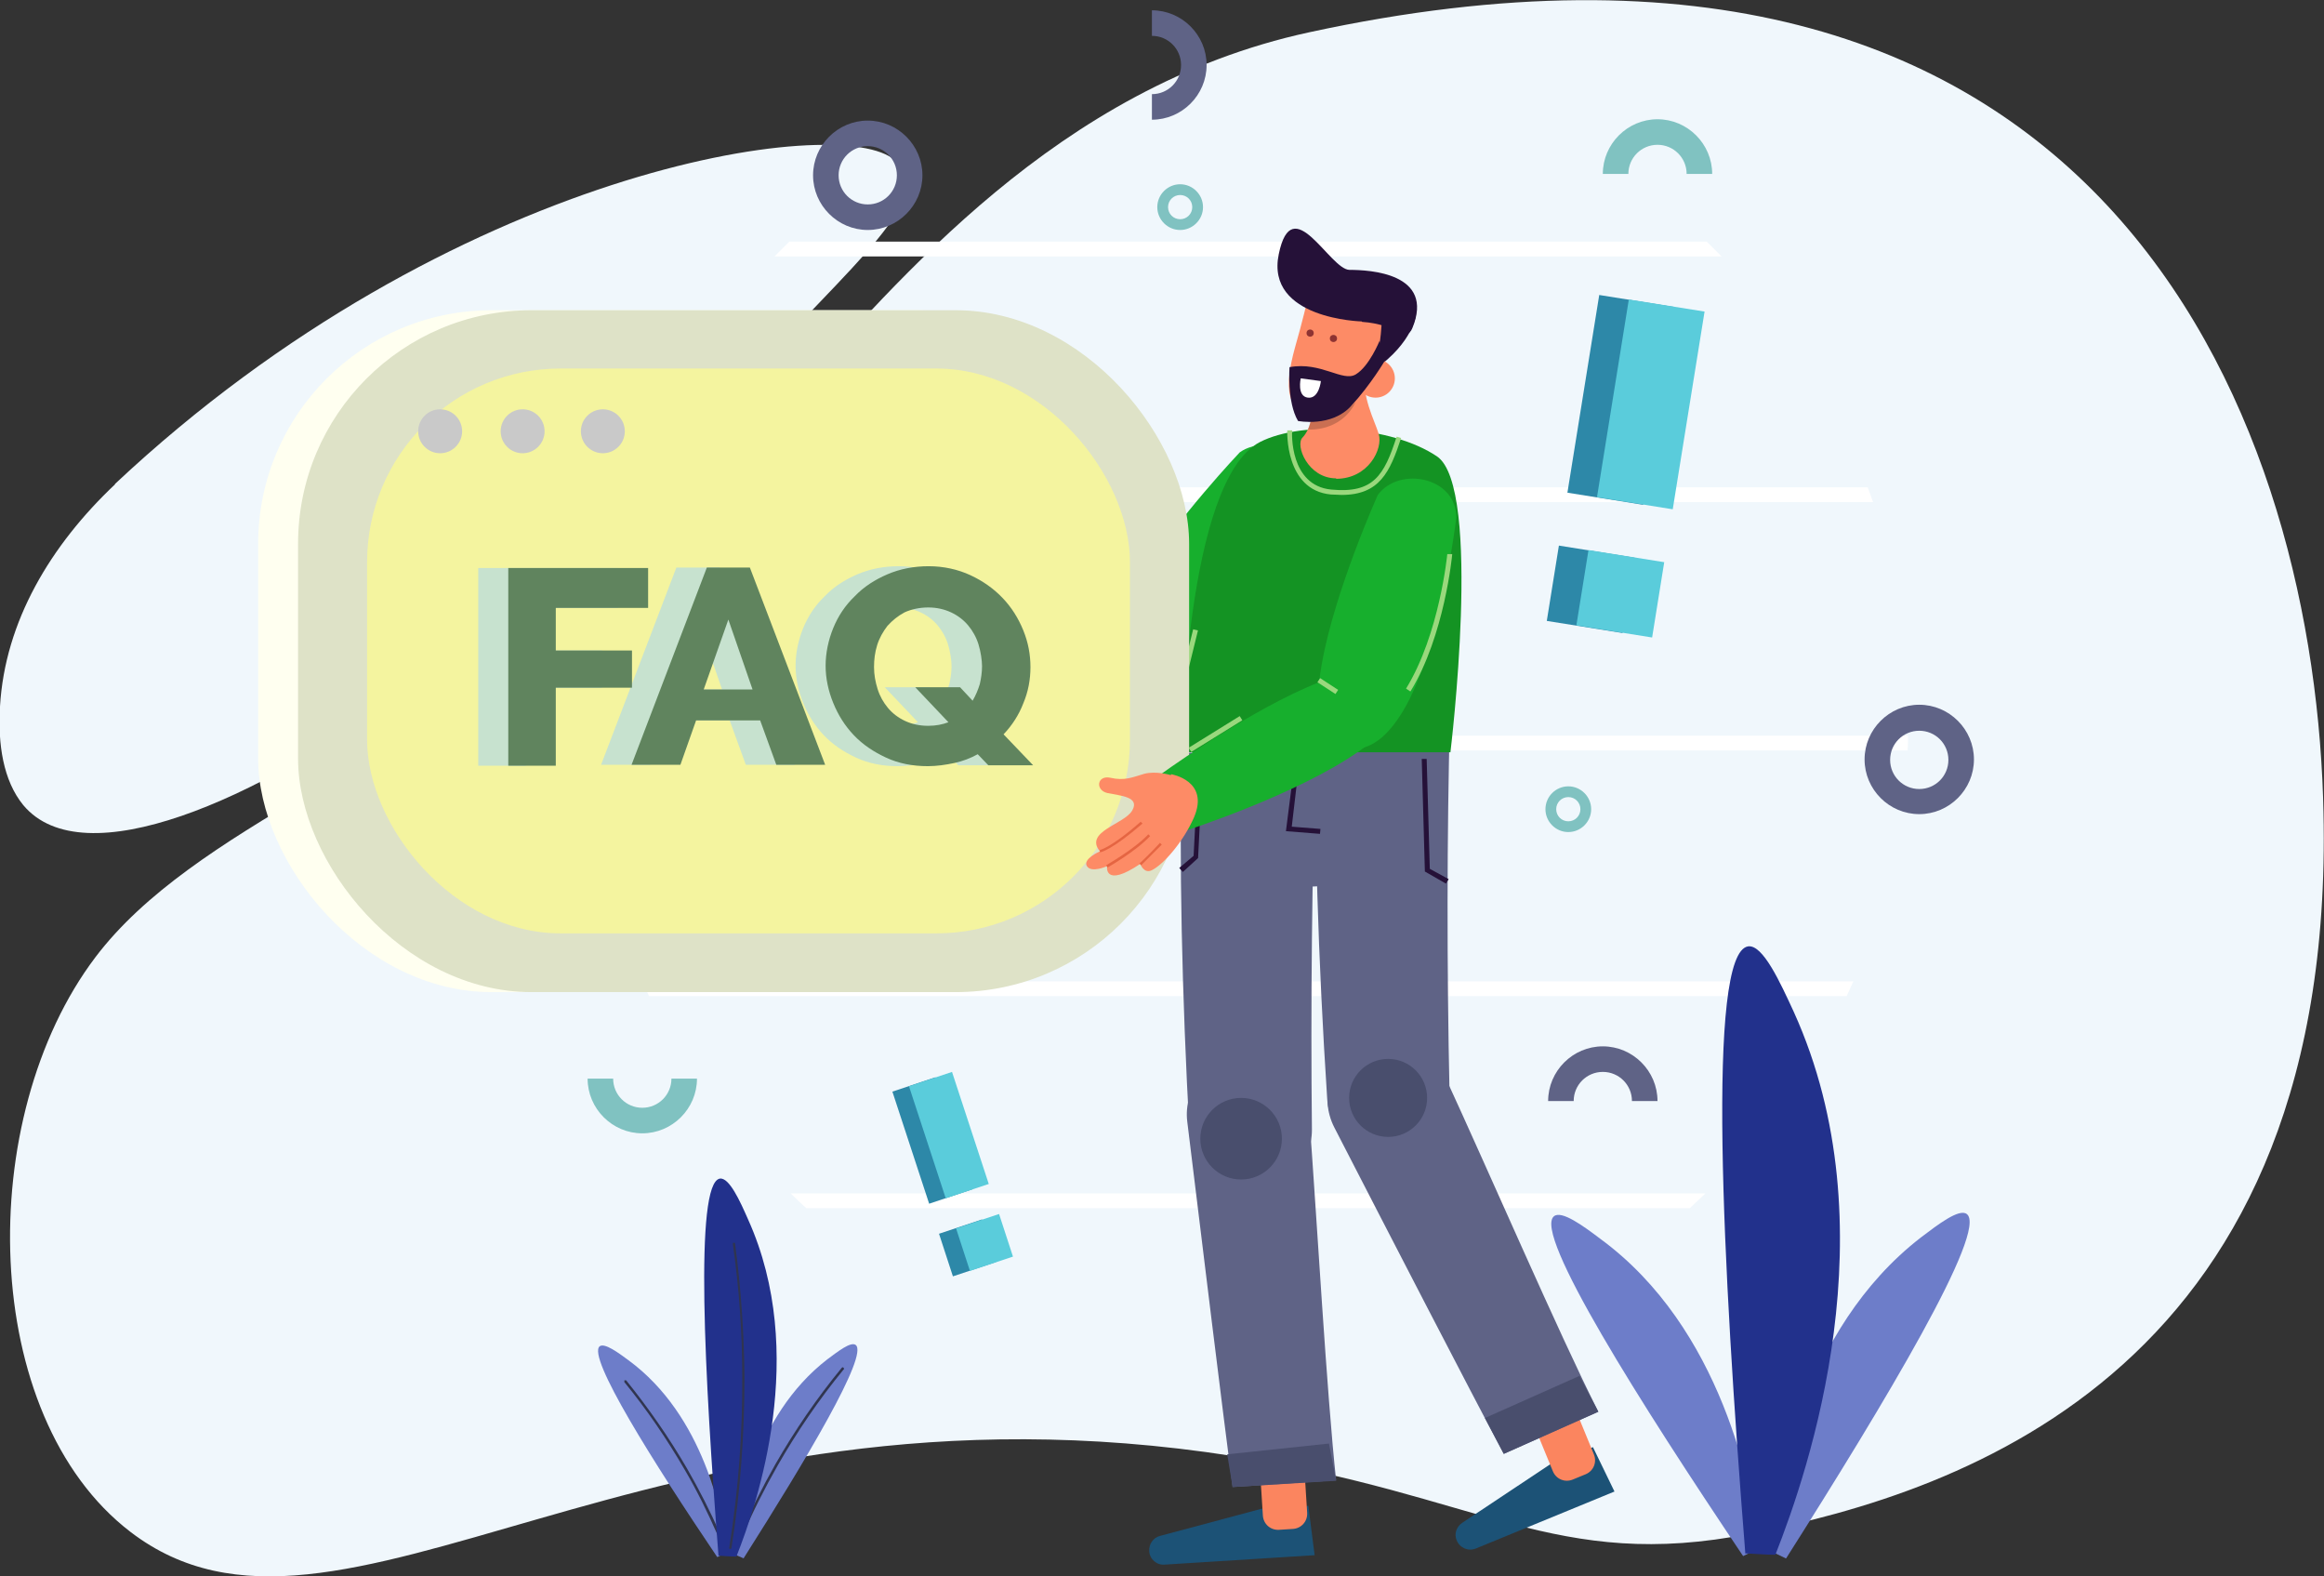 <?xml version="1.0" encoding="UTF-8"?>
<svg id="Layer_2" data-name="Layer 2" xmlns="http://www.w3.org/2000/svg" width="518.5" height="351.6" viewBox="0 0 518.5 351.6">
  <rect x="0" y="0" width="518.5" height="351.6" fill="#333333" stroke="none"/>
  <defs>
    <style>
      .cls-1 {
        fill: ivory;
      }

      .cls-2 {
        fill: #17af2d;
      }

      .cls-3 {
        fill: #dee2c7;
      }

      .cls-4 {
        fill: #60845e;
      }

      .cls-5 {
        fill: #5f6386;
      }

      .cls-6 {
        fill: #9ad87d;
      }

      .cls-7 {
        fill: #c9c9c9;
      }

      .cls-8 {
        fill: #fff;
      }

      .cls-9 {
        fill: #494e6d;
      }

      .cls-10 {
        fill: #c7e2cf;
      }

      .cls-11 {
        fill: #251138;
      }

      .cls-12 {
        fill: #149323;
      }

      .cls-13 {
        fill: #e56542;
      }

      .cls-14 {
        fill: #30354f;
      }

      .cls-15 {
        fill: #f0f7fc;
      }

      .cls-16 {
        fill: #80c2c1;
      }

      .cls-17 {
        fill: #fd8b66;
      }

      .cls-18 {
        fill: #2d88a8;
      }

      .cls-19 {
        fill: #6d7dc9;
      }

      .cls-20 {
        fill: #22318c;
      }

      .cls-21 {
        fill: #fb855f;
      }

      .cls-22 {
        fill: #8e3332;
      }

      .cls-23 {
        opacity: .2;
      }

      .cls-24 {
        fill: #5accdb;
      }

      .cls-25 {
        fill: #f4f49f;
      }

      .cls-26 {
        fill: #1c5276;
      }
    </style>
  </defs>
  <g>
    <path class="cls-15" d="M25.7,108C11.3,121.6,1.1,138.6,0,157.6c-.5,8.4.7,16.5,5.2,22,13.4,16,52.3-1.1,85-25.4,32.7-24.3,47.2-37.5,74.6-67.6,26.6-29.2,44.2-42.3,34.9-50.8-12-11-99,1.7-174.1,72.2Z"/>
    <path class="cls-15" d="M518.3,178c-2.8-86.8-50.4-208.9-226.2-170.8-56.8,12.3-92,56.3-114.3,79.9-9.8,10.4-14.3,21.3-47.3,49.1-39.7,33.5-87.4,48.5-109.2,77.3-27.1,35.8-26,102.3,7.8,128.2,46.5,35.6,113.9-37.6,246.1-16.9,55.2,8.6,71.8,25.9,115.3,17.3,47.2-9.3,132-36.8,127.8-164Z"/>
  </g>
  <g>
    <g>
      <path class="cls-8" d="M384.1,57.2h-211.3c1.1-1.1,2.2-2.2,3.3-3.3h204.7c1.1,1.1,2.2,2.2,3.3,3.3Z"/>
      <path class="cls-8" d="M417.8,112H139.1c.4-1.1.8-2.2,1.2-3.3h276.4c.4,1.1.8,2.2,1.2,3.3Z"/>
      <path class="cls-8" d="M425.7,164.1c0,1.1,0,2.2-.1,3.3H131.3c0-1.1,0-2.2-.1-3.3h294.6Z"/>
      <path class="cls-8" d="M413.5,218.9c-.5,1.1-1,2.2-1.5,3.3H144.8c-.5-1.1-1-2.2-1.5-3.3h270.2Z"/>
      <path class="cls-8" d="M380.5,266.2c-1.2,1.1-2.3,2.2-3.5,3.3h-197.1c-1.2-1.1-2.4-2.2-3.5-3.3h204.1Z"/>
    </g>
    <path class="cls-19" d="M388.9,347.1c-23-34.2-46.9-72-42.2-75.8,1.7-1.4,6.6,2.2,10.3,5,27.3,20,33.9,55.9,35.7,68.9-1.3.6-2.5,1.3-3.8,1.9Z"/>
    <path class="cls-19" d="M398.5,347.6c22.1-34.8,45.1-73.2,40.3-76.8-1.7-1.3-6.5,2.4-10.2,5.2-26.8,20.7-32.5,56.7-34,69.8,1.3.6,2.6,1.2,3.8,1.8Z"/>
    <g>
      <g>
        <g>
          <g>
            <rect class="cls-1" x="57.6" y="69.2" width="198.8" height="152.1" rx="52.1" ry="52.1"/>
            <path class="cls-26" d="M346.2,326.4l-20,13.3c-1.3.9-1.8,2.5-1.2,3.9h0c.7,1.7,2.6,2.5,4.3,1.8l30.9-12.7-4.8-9.9-9.2,3.6Z"/>
            <path class="cls-21" d="M345,316.9h9.9v9.5c0,1.9-1.5,3.4-3.4,3.4h-3.1c-1.9,0-3.4-1.5-3.4-3.4v-9.5h0Z" transform="translate(-96.6 157.1) rotate(-22.3)"/>
            <path class="cls-26" d="M282,336.4l-23.2,6.2c-1.5.4-2.5,1.8-2.4,3.4h0c.1,1.8,1.7,3.2,3.5,3l33.4-2.1-1.4-11-9.9.5Z"/>
            <path class="cls-21" d="M281.5,328.3h9.9v9.5c0,1.9-1.5,3.4-3.4,3.4h-3.1c-1.9,0-3.4-1.5-3.4-3.4v-9.5h0Z" transform="translate(-20.4 18.6) rotate(-3.6)"/>
            <path class="cls-2" d="M208.4,141.3s19-4.1,35.1-4.5c4.8-.1,9.3,0,13,.8,5.7,1.2,9.4,3.6,9,8.1,0,.7-.3,1.4-.6,2,0,0,0,0,0,0-.3.5-.6,1-1,1.5,0,0,0,0,0,0-.7.9-1.7,1.6-2.9,2.3-2.7,1.5-6.4,2.6-10.6,3.3-16.7,2.8-41.3,0-41.3,0-4.8-6.1-.7-13.6-.7-13.6Z"/>
            <path class="cls-2" d="M291.9,111.6s-11.2,22.7-23.4,34.4c-4.1,3.9-8.3,6.7-12.3,6.9,0,0,0,0,0,0-.6,0-1.2,0-1.8,0,0,0,0,0,0,0-1.2-.2-2.4-.6-3.5-1.3-.3-.2-.6-.4-1-.7-2.7-2.1-2.8-5.8-1.4-10.3,1.1-3.5,3.2-7.6,5.8-11.7,8.6-13.6,22.3-28,22.3-28,6.6-4.7,18.2,1.9,15.2,10.6Z"/>
            <rect class="cls-6" x="251.3" y="136.2" width="1.1" height="8.5" transform="translate(-36.5 144.2) rotate(-29.9)"/>
            <path class="cls-5" d="M279,265.8h0c-7.2,0-13.2-5.7-13.6-12.9-1.7-30.6-2.4-62-1.7-85h29.9c-.9,26.2-1.2,56.7-.9,84.1,0,7.6-6.1,13.8-13.7,13.8Z"/>
            <path class="cls-5" d="M277.5,235.1h0c-7.8.5-13.6,7.5-12.6,15.2,3.2,26.2,7.9,64.6,10.1,81.4l23.1-1.5c-2.1-19.2-4.3-58.6-6.1-82.6-.6-7.4-7-13-14.4-12.6Z"/>
            <path class="cls-5" d="M309.8,257.8h0c-7.2,0-13.3-5.5-13.7-12.8-2-30.6-3-62-2.5-85l29.9-.3c-.7,26.2-.7,56.7-.1,84.1.1,7.6-5.9,13.9-13.5,13.9Z"/>
            <path class="cls-5" d="M304.3,232.8h0c-7.2,3.2-10.2,11.7-6.6,18.7,12.1,23.5,29.8,57.8,37.8,72.8l21.1-9.4c-8.7-17.2-24.4-53.5-34.5-75.4-3.1-6.8-11.1-9.8-17.9-6.8Z"/>
            <path class="cls-12" d="M263.6,167.9s.8-60.6,17.5-69.3c9.6-4.9,29.4-3.6,39.5,3.2,10.2,6.9,3,66,3,66h-60Z"/>
            <rect class="cls-6" x="261" y="144.5" width="9.3" height="1.1" transform="translate(61.4 368.4) rotate(-76.2)"/>
            <g>
              <path class="cls-17" d="M209.6,142s-3-1.4-5.7-1.1c-2.8.3-4.6.8-7.5-.3-2.9-1.1-3.9,2.1-1.3,2.9,2.6.9,7,1.7,4.6,4.3-2.3,2.6-11.5,2.7-8.8,7.2,0,0-4.1,1-3.5,2.6s4.3.7,4.3.7c0,0-1.8,4.4,7.3.6,0,0,.4,2.1,2.2,1.6,3-.8,8.3-5,11.4-9.2,5-6.9-3.2-9.3-3.2-9.3Z"/>
              <path class="cls-13" d="M194.7,154.2c1.6-.7,3.8-1.7,6.6-3.3l-.3-.5c-7.6,4.3-10.1,4.4-10.1,4.4v.5c0,0,1.1,0,3.8-1.1Z"/>
              <path class="cls-13" d="M195.7,157.2c2.2-.9,4.9-2.1,6.8-3.5l-.3-.4c-3.8,2.6-10.4,4.8-10.5,4.8l.2.5s1.7-.6,3.8-1.4Z"/>
              <path class="cls-13" d="M199.3,159.2s3.1-1.9,5.4-3.5l-.3-.4c-2.3,1.6-5.3,3.5-5.3,3.5l.3.5Z"/>
            </g>
            <rect class="cls-3" x="66.5" y="69.2" width="198.8" height="152.1" rx="52.1" ry="52.1"/>
            <rect class="cls-25" x="81.9" y="82.2" width="170.2" height="126" rx="43.2" ry="43.2"/>
            <g>
              <g>
                <path class="cls-10" d="M106.7,170.7v-44h31.2v8.9h-20.6v9.5h17v8.3h-17v17.4h-10.6Z"/>
                <path class="cls-10" d="M150.9,126.6h9.6l16.8,44h-10.9l-3.6-9.9h-14.3l-3.5,9.9h-10.9l16.8-44ZM161.1,153.8l-5.4-15.6-5.5,15.6h10.9Z"/>
                <path class="cls-10" d="M211.5,168.2c-1.6.9-3.4,1.6-5.3,2s-3.9.7-5.9.7c-3.4,0-6.5-.6-9.3-1.9-2.8-1.3-5.2-2.9-7.2-5-2-2.1-3.5-4.5-4.6-7.2-1.1-2.7-1.7-5.5-1.7-8.3s.6-5.7,1.7-8.4c1.1-2.7,2.7-5.1,4.8-7.1,2-2.1,4.5-3.7,7.3-4.9,2.8-1.2,5.9-1.8,9.2-1.8s6.5.7,9.3,2c2.8,1.3,5.2,3,7.2,5.1,2,2.1,3.5,4.5,4.6,7.2,1.1,2.7,1.6,5.4,1.6,8.2s-.5,5.5-1.6,8.1c-1,2.6-2.5,4.9-4.4,6.9l6.6,6.9h-10l-2.4-2.5ZM200.3,161.9c1.7,0,3.2-.3,4.5-.8l-7.4-7.8h10l2.8,3c.7-1.2,1.2-2.4,1.6-3.7.3-1.3.5-2.7.5-4s-.3-3.3-.8-4.9c-.5-1.6-1.3-3-2.3-4.2-1-1.2-2.3-2.2-3.8-2.9-1.5-.7-3.2-1.1-5.1-1.1s-3.8.4-5.3,1.1c-1.5.8-2.7,1.8-3.8,3-1,1.3-1.8,2.7-2.3,4.3-.5,1.6-.7,3.2-.7,4.9s.3,3.3.8,4.9c.5,1.6,1.3,3,2.3,4.2,1,1.2,2.3,2.2,3.8,2.9,1.5.7,3.2,1.1,5.2,1.1Z"/>
              </g>
              <g>
                <path class="cls-4" d="M113.4,170.7v-44h31.2v8.9h-20.6v9.5h17v8.3h-17v17.4h-10.6Z"/>
                <path class="cls-4" d="M157.7,126.6h9.6l16.8,44h-10.9l-3.6-9.9h-14.3l-3.5,9.9h-10.9l16.8-44ZM167.9,153.8l-5.4-15.6-5.5,15.6h10.9Z"/>
                <path class="cls-4" d="M218.2,168.2c-1.6.9-3.4,1.6-5.3,2s-3.9.7-5.9.7c-3.4,0-6.5-.6-9.3-1.9-2.8-1.3-5.2-2.9-7.2-5-2-2.1-3.5-4.5-4.6-7.2-1.1-2.7-1.7-5.5-1.7-8.3s.6-5.7,1.7-8.4c1.1-2.7,2.7-5.1,4.8-7.1,2-2.1,4.5-3.7,7.3-4.9,2.8-1.2,5.9-1.8,9.2-1.8s6.5.7,9.3,2c2.8,1.3,5.2,3,7.2,5.1,2,2.1,3.5,4.5,4.6,7.2,1.1,2.7,1.6,5.4,1.6,8.2s-.5,5.5-1.6,8.1c-1,2.6-2.5,4.9-4.4,6.9l6.6,6.9h-10l-2.4-2.5ZM207.1,161.9c1.7,0,3.2-.3,4.5-.8l-7.4-7.8h10l2.8,3c.7-1.2,1.2-2.4,1.6-3.7.3-1.3.5-2.7.5-4s-.3-3.3-.8-4.9c-.5-1.6-1.3-3-2.3-4.2-1-1.2-2.3-2.2-3.8-2.9-1.5-.7-3.2-1.1-5.1-1.1s-3.8.4-5.3,1.1c-1.5.8-2.7,1.8-3.8,3-1,1.3-1.8,2.7-2.3,4.3-.5,1.6-.7,3.2-.7,4.9s.3,3.3.8,4.9c.5,1.6,1.3,3,2.3,4.2,1,1.2,2.3,2.2,3.8,2.9,1.5.7,3.2,1.1,5.2,1.1Z"/>
              </g>
            </g>
            <circle class="cls-7" cx="98.2" cy="96.2" r="4.9"/>
            <circle class="cls-7" cx="116.6" cy="96.2" r="4.9"/>
            <circle class="cls-7" cx="134.5" cy="96.2" r="4.9"/>
            <polygon class="cls-5" points="278.7 198.4 304.6 197.2 296.3 171.4 284 169.6 278.7 198.4"/>
            <polygon class="cls-11" points="294.5 186 294.6 184.9 288.2 184.4 290.1 168.2 289.1 168.1 286.9 185.4 294.5 186"/>
            <polygon class="cls-11" points="263.9 194.5 267.3 191.4 268.5 167.7 267.5 167.6 266.3 190.9 263.1 193.6 263.9 194.5"/>
            <polygon class="cls-11" points="322.6 197.1 323.2 196.1 319 193.8 318.3 169.3 317.2 169.3 317.9 194.4 322.6 197.1"/>
            <polygon class="cls-9" points="275 331.7 273.8 324.4 296.5 322 298.1 330.3 275 331.7"/>
            <polygon class="cls-9" points="331.3 316.3 335.5 324.3 356.6 314.9 352.4 306.9 331.3 316.3"/>
            <path class="cls-6" d="M299.3,110.4c8.5,0,10.8-5.1,13.3-12.7l-1-.3c-2.8,8.7-5.2,12.7-14.6,11.8-9.3-.9-8.8-12.7-8.7-13.2h-1.1c0,0-.6,13.3,9.7,14.3.9,0,1.7.1,2.4.1Z"/>
            <path class="cls-2" d="M310.5,160.8s0,0,0,0c.3-.4.5-.7.7-1.1.8-1.4,1.3-2.9,1.2-4.3,0-.5-.1-1-.3-1.5-1.1-3.4-4.1-4.6-8-4.3-3.6.3-8,1.7-12.7,3.8-15.2,6.7-33.1,19.8-33.1,19.8,0,0-.6,8.5,6.2,12.1,0,0,24.9-8,38.8-17.8,3.1-2.2,5.6-4.4,7.2-6.6Z"/>
            <path class="cls-2" d="M303.1,167s0,0,0,0c.4,0,.9-.2,1.3-.3,1.4-.4,2.7-1.2,3.9-2.2,2.3-2,4.4-5,6.2-8.6,7.5-15.2,10.4-40.4,10.4-40.4.1-9.1-12.7-11.6-17.5-5.1,0,0-9.6,21.3-12.5,37.7-1,5.6-1.2,10.6,0,14,.7,2.1,2,3.6,3.9,4.3,1.5.6,2.9.7,4.3.5Z"/>
            <path class="cls-17" d="M261.2,172.9s-3.2-1-5.9-.3c-2.7.8-4.4,1.6-7.5.9s-3.5,2.8-.7,3.4,7.3.8,5.5,3.9c-1.8,3.1-10.8,4.7-7.2,9.1,0,0-3.9,1.7-2.9,3.3s4.5,0,4.5,0c0,0-.8,5,7.4-.5,0,0,.8,2.3,2.6,1.4,2.8-1.4,7.2-6.7,9.4-11.8,3.5-8.2-5.1-9.6-5.1-9.6Z"/>
            <path class="cls-13" d="M245.5,190.1c.1,0,2.6-.5,9.4-6.4l-.4-.4c-6.6,5.8-9.1,6.3-9.1,6.3v.5Z"/>
            <path class="cls-13" d="M247.1,193.5c0,0,6.2-3.5,9.5-7l-.4-.4c-3.2,3.4-9.3,6.8-9.4,6.9l.3.5Z"/>
            <path class="cls-13" d="M254.6,193s2.6-2.6,4.6-4.6l-.4-.4c-1.9,2.1-4.5,4.6-4.6,4.6l.4.4Z"/>
            <rect class="cls-6" x="295.7" y="150.7" width="1.1" height="4.8" transform="translate(6.2 317.6) rotate(-56.9)"/>
          </g>
          <path class="cls-17" d="M298.1,106.7c-6.3,0-9.2-7.4-7.5-9.1.5-.5.9-1.2,1.2-1.8h0c.7-1.6.9-3.2.9-3.2h0s11.7-10.4,11.7-10.4c-.6,6.6,2.2,11.3,3.2,14.6,1,3.3-2.3,10-9.5,10Z"/>
          <path class="cls-23" d="M302.3,90c-3.4,6.4-10.3,5.8-10.5,5.8.7-1.6.9-3.2.9-3.2h0c.3-.2,12.8-8.6,9.6-2.6Z"/>
          <path class="cls-11" d="M315.9,70.2s-.5,6.1-9.3,12.3c-9.2,6.6,1.3-13.6,1.3-13.6l8,1.3Z"/>
          <path class="cls-17" d="M291.8,66.5s-1.2,5.2-2.9,11.1c-2.3,8.4-2.5,15.2,6,15.2,14.3,0,13.4-23.8,13.4-23.8l-16.6-2.5Z"/>
          <path class="cls-11" d="M303.8,71.7s-21.5-.5-18.5-15c3-14.6,11.4,3.5,15.8,3.5s19.1.7,14,13c-1.3,3.2-3.5-.9-11.2-1.4Z"/>
          <circle class="cls-17" cx="306.9" cy="84.4" r="4.3"/>
          <path class="cls-11" d="M307.8,76s-2.3,5.7-5.3,7.5c-2.9,1.8-7.8-2.9-14.8-1.6,0,0-.6,7.8,1.9,12,0,0,7.5,1.5,11.9-3.4,4.4-4.8,7.5-10.1,7.5-10.1l-1.2-4.4Z"/>
          <path class="cls-8" d="M290.2,84.4l4.5.6s-.4,4-2.9,3.7-1.6-4.3-1.6-4.3Z"/>
          <circle class="cls-22" cx="297.5" cy="75.5" r=".8"/>
          <circle class="cls-22" cx="292.3" cy="74.3" r=".8"/>
        </g>
        <circle class="cls-9" cx="309.7" cy="244.9" r="8.7"/>
        <circle class="cls-9" cx="276.9" cy="254" r="9.1"/>
      </g>
      <path class="cls-6" d="M314.7,154.2c7.6-12.4,9.3-30.4,9.3-30.6h-1.1c0,0-1.7,17.8-9.2,30l.9.6Z"/>
      <rect class="cls-6" x="264.5" y="163.4" width="13.4" height="1.1" transform="translate(-45.7 167.3) rotate(-31.8)"/>
    </g>
    <g>
      <path class="cls-18" d="M349.7,109.9l7.1-44.1,16.9,2.7-7.1,44.1-16.9-2.7ZM345.1,138.5l2.7-16.8,16.9,2.7-2.7,16.8-16.9-2.7Z"/>
      <path class="cls-24" d="M356.3,110.9l7.1-44.1,16.9,2.7-7.1,44.1-16.9-2.7ZM351.7,139.5l2.7-16.8,16.9,2.7-2.7,16.8-16.9-2.7Z"/>
    </g>
    <g>
      <path class="cls-18" d="M207.3,268.5l-8.2-25,9.6-3.2,8.2,25-9.6,3.2ZM212.6,284.7l-3.1-9.5,9.6-3.2,3.1,9.5-9.6,3.2Z"/>
      <path class="cls-24" d="M211,267.3l-8.2-25,9.6-3.2,8.2,25-9.6,3.2ZM216.4,283.5l-3.1-9.5,9.6-3.2,3.1,9.5-9.6,3.2Z"/>
    </g>
    <path class="cls-20" d="M389.4,346.6c-5.1-64.2-8.7-134,.6-135.5,3.3-.5,7.2,8.1,10.2,14.6,21.8,48.1,3.4,102.1-4.1,121.1-2.2,0-4.4-.2-6.6-.3Z"/>
    <g>
      <path class="cls-19" d="M160,347.3c-14.3-21.2-29.1-44.7-26.2-47,1.1-.8,4.1,1.4,6.4,3.1,16.9,12.4,21,34.7,22.2,42.7-.8.4-1.6.8-2.3,1.2Z"/>
      <path class="cls-14" d="M160.4,342.6c-.1,0-.2,0-.3-.2-2.2-5-4.6-9.9-7.3-14.5-4-6.9-8.5-13.5-13.5-19.6,0-.1,0-.3,0-.4.1,0,.3,0,.4,0,5,6.2,9.6,12.8,13.6,19.7,2.7,4.7,5.2,9.6,7.4,14.6,0,.1,0,.3-.1.4,0,0,0,0-.1,0Z"/>
      <path class="cls-19" d="M165.9,347.6c13.7-21.6,28-45.4,25-47.6-1.1-.8-4,1.5-6.3,3.2-16.6,12.8-20.2,35.2-21.1,43.3.8.4,1.6.8,2.4,1.1Z"/>
      <path class="cls-14" d="M165.4,342.9s0,0-.1,0c-.2,0-.2-.2-.2-.4,2.3-5.4,5-10.8,7.9-15.9,4.3-7.5,9.2-14.7,14.8-21.5.1-.1.3-.2.4,0,.1.1.2.3,0,.4-5.5,6.7-10.4,13.9-14.7,21.4-2.9,5.1-5.6,10.4-7.9,15.8,0,.1-.2.2-.3.2Z"/>
      <path class="cls-20" d="M160.3,347c-3.1-39.8-5.4-83.1.3-84.1,2.1-.3,4.5,5,6.3,9.1,13.5,29.9,2.1,63.3-2.6,75.2-1.4,0-2.7-.1-4.1-.2Z"/>
      <path class="cls-14" d="M162.9,345.5s0,0,0,0c-.2,0-.3-.2-.2-.3,2-12.6,3-25.4,2.9-38.1,0-9.9-.7-19.8-2.1-29.6,0-.2,0-.3.2-.3.2,0,.3,0,.3.2,1.3,9.8,2,19.8,2.1,29.7,0,12.7-.9,25.6-2.9,38.2,0,.1-.1.2-.3.2Z"/>
    </g>
    <path class="cls-5" d="M428.2,157.2c-6.7,0-12.2,5.5-12.2,12.2s5.5,12.2,12.2,12.2,12.2-5.5,12.2-12.2-5.5-12.2-12.2-12.2ZM428.2,176c-3.6,0-6.5-2.9-6.5-6.5s2.9-6.5,6.5-6.5,6.5,2.9,6.5,6.5-2.9,6.5-6.5,6.5Z"/>
    <path class="cls-16" d="M349.9,175.4c-2.8,0-5.1,2.3-5.1,5.1s2.3,5.1,5.1,5.1,5.1-2.3,5.1-5.1-2.3-5.1-5.1-5.1ZM349.9,183.2c-1.5,0-2.7-1.2-2.7-2.7s1.2-2.7,2.7-2.7,2.7,1.2,2.7,2.7-1.2,2.7-2.7,2.7Z"/>
    <path class="cls-16" d="M263.3,41.1c-2.8,0-5.1,2.3-5.1,5.1s2.3,5.1,5.1,5.1,5.1-2.3,5.1-5.1-2.3-5.1-5.1-5.1ZM263.3,48.9c-1.5,0-2.7-1.2-2.7-2.7s1.2-2.7,2.7-2.7,2.7,1.2,2.7,2.7-1.2,2.7-2.7,2.7Z"/>
    <path class="cls-16" d="M149.8,240.6c0,3.6-2.9,6.5-6.5,6.5s-6.5-2.9-6.5-6.5h-5.7c0,6.7,5.5,12.2,12.2,12.2s12.2-5.5,12.2-12.2h-5.7Z"/>
    <path class="cls-16" d="M363.3,38.8c0-3.6,2.9-6.5,6.5-6.5s6.5,2.9,6.5,6.5h5.7c0-6.7-5.5-12.2-12.2-12.2s-12.2,5.5-12.2,12.2h5.7Z"/>
    <path class="cls-5" d="M257,8c3.6,0,6.5,2.9,6.5,6.5s-2.9,6.5-6.5,6.5v5.7c6.7,0,12.2-5.5,12.2-12.2s-5.5-12.2-12.2-12.2v5.7Z"/>
    <path class="cls-5" d="M351.1,245.6c0-3.6,2.9-6.5,6.5-6.5s6.5,2.9,6.5,6.5h5.7c0-6.7-5.5-12.2-12.2-12.2s-12.2,5.5-12.2,12.2h5.7Z"/>
    <path class="cls-5" d="M193.6,26.9c-6.7,0-12.2,5.5-12.2,12.2s5.5,12.2,12.2,12.2,12.2-5.5,12.2-12.2-5.5-12.2-12.2-12.2ZM193.6,45.6c-3.6,0-6.5-2.9-6.5-6.5s2.9-6.5,6.5-6.5,6.5,2.9,6.5,6.5-2.9,6.5-6.5,6.5Z"/>
  </g>
</svg>